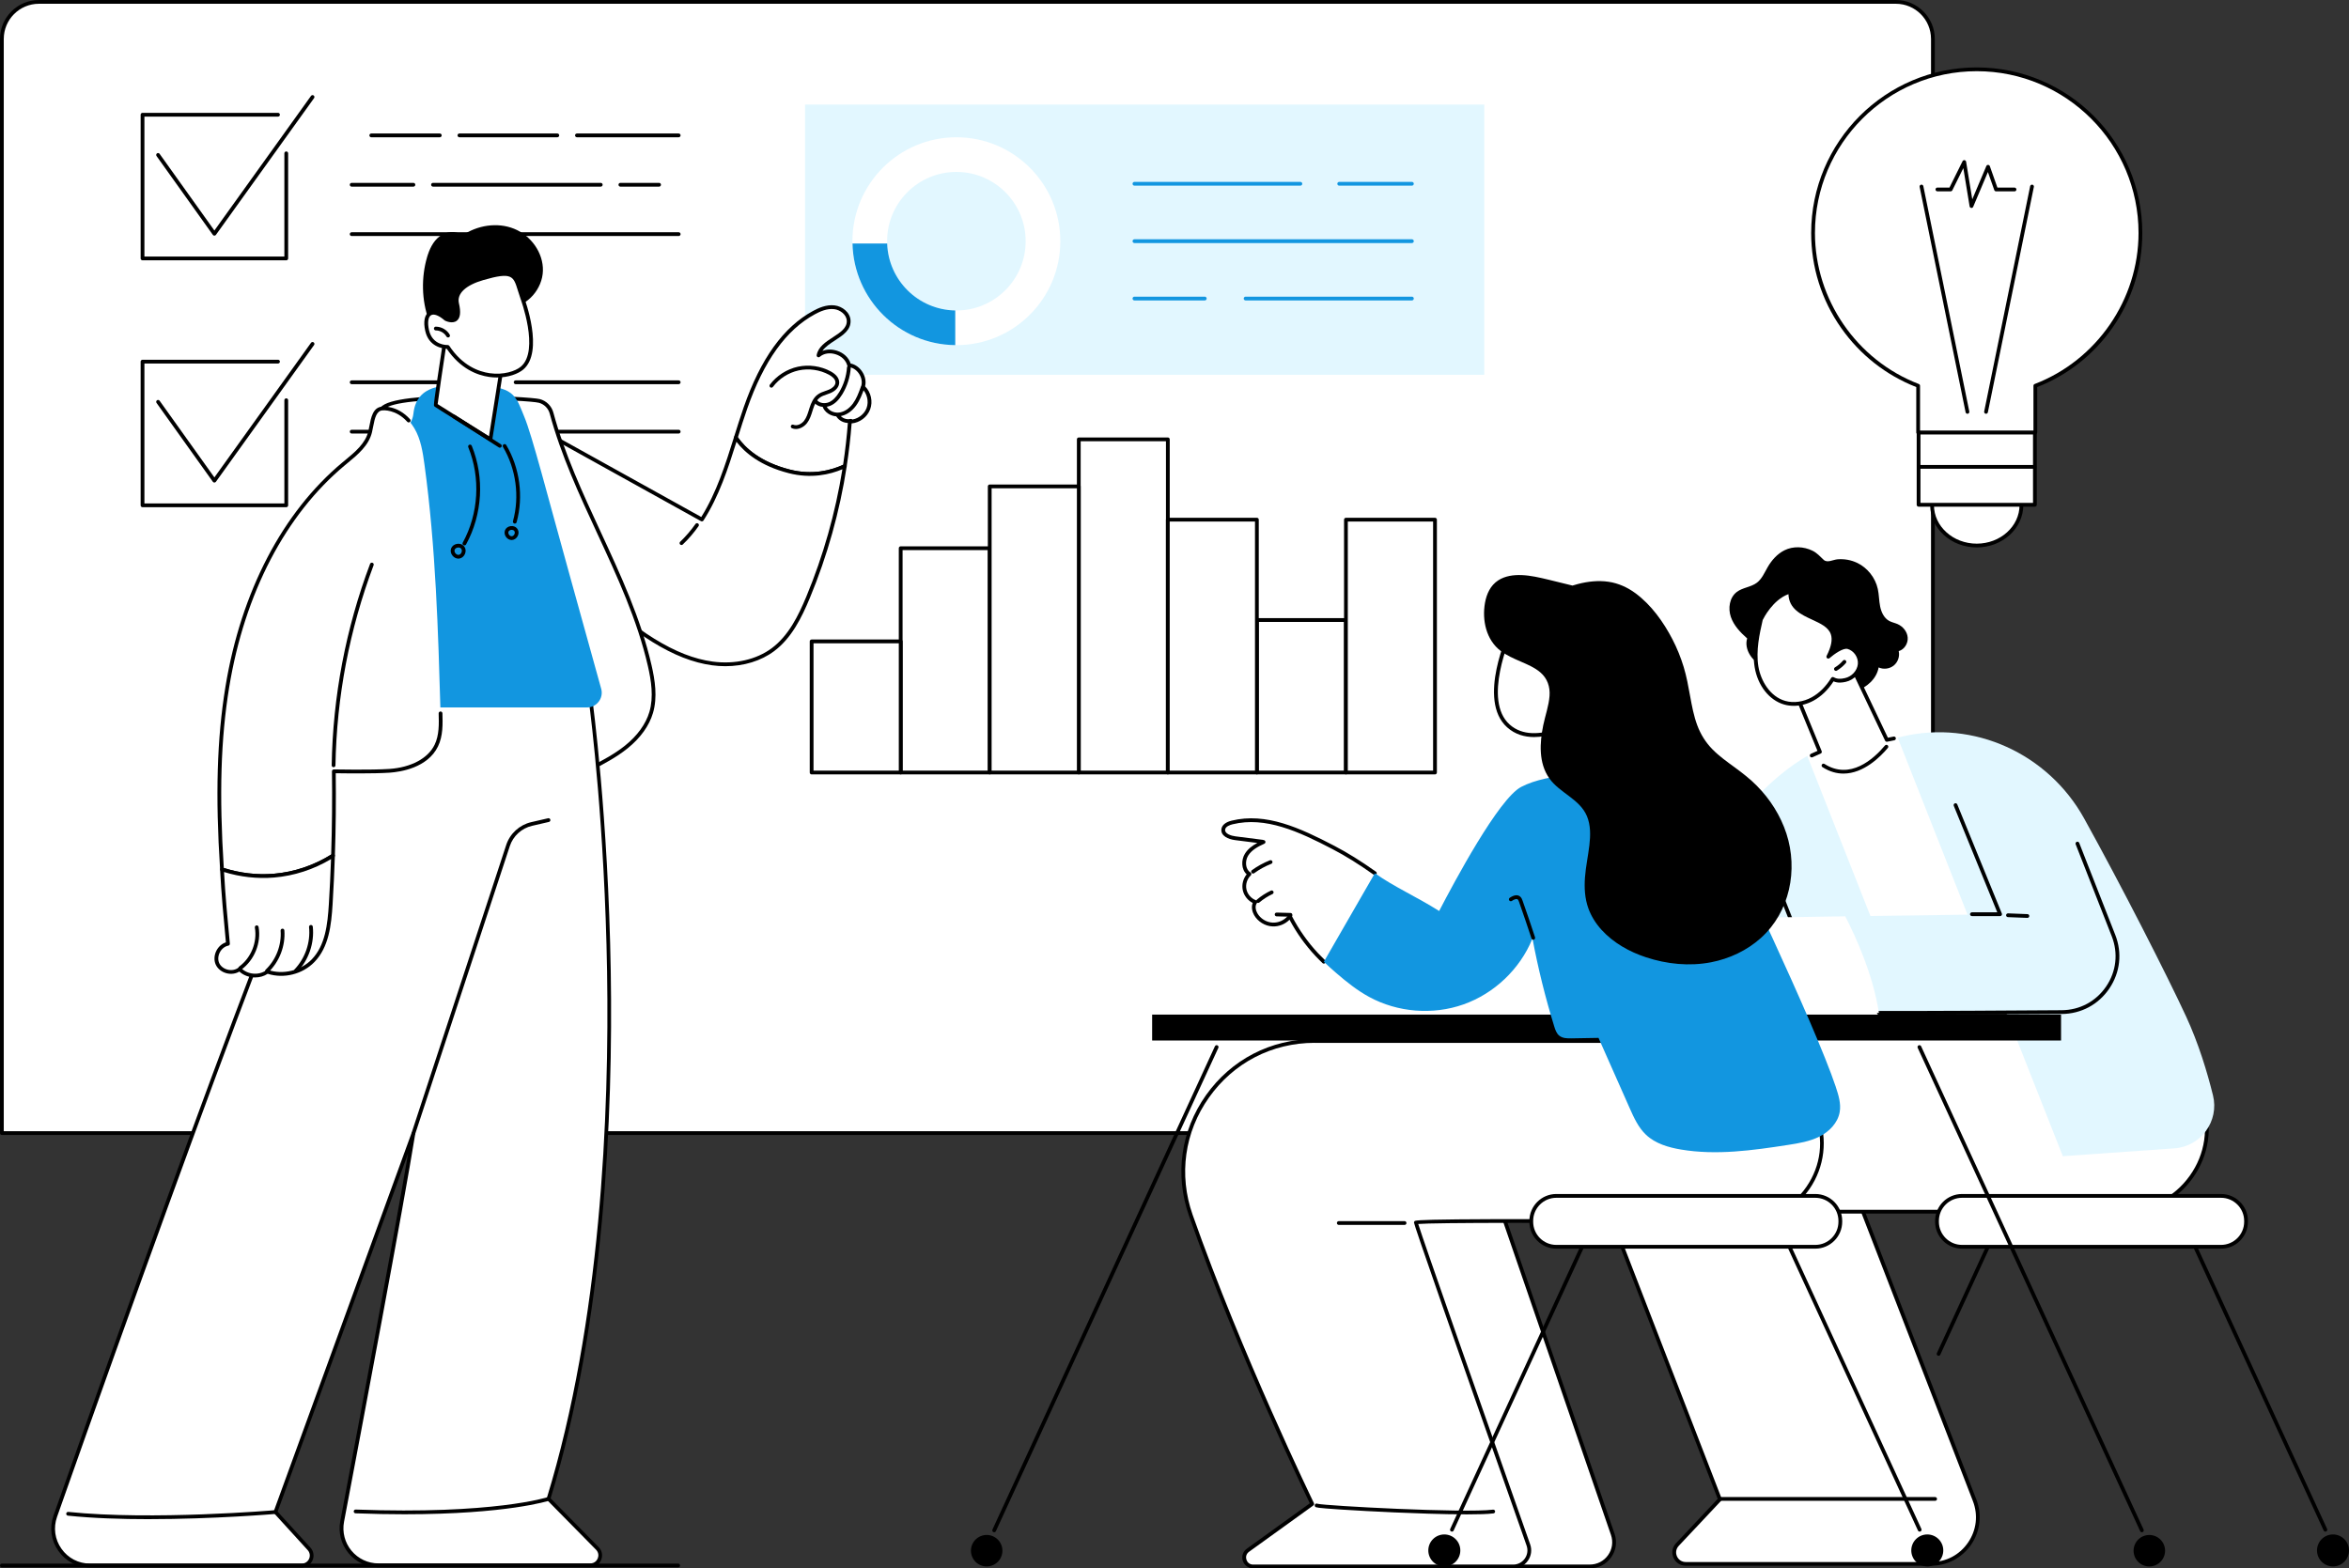 <?xml version="1.0" encoding="UTF-8"?>
<svg id="Capa_2" data-name="Capa 2" xmlns="http://www.w3.org/2000/svg" viewBox="0 0 1246 832">
  <rect x="0" y="0" width="1246" height="832" fill="#333333" stroke="none"/>
  <defs>
    <style>
      .cls-1 {
        fill: #1296e0;
      }

      .cls-1, .cls-2, .cls-3, .cls-4 {
        stroke-width: 0px;
      }

      .cls-2 {
        fill: #000;
      }

      .cls-3 {
        fill: #fff;
      }

      .cls-4 {
        fill: #e2f7ff;
      }
    </style>
  </defs>
  <g id="Background">
    <g id="Workshop">
      <g>
        <path class="cls-3" d="M824.41,601.11H1V20.66C1,9.8,9.8,1,20.66,1h984.97c10.86,0,19.66,8.8,19.66,19.66v559.99c0,11.3-9.16,20.46-20.46,20.46h-180.42Z"/>
        <path class="cls-2" d="M725.77,602.11H1c-.55,0-1-.45-1-1V20.66C0,9.27,9.27,0,20.66,0h984.97c11.39,0,20.66,9.27,20.66,20.66v474.62c0,.55-.45,1-1,1s-1-.45-1-1V20.66c0-10.29-8.37-18.66-18.66-18.66H20.66C10.37,2,2,10.37,2,20.66v579.45h723.77c.55,0,1,.45,1,1s-.45,1-1,1Z"/>
        <g>
          <g>
            <rect class="cls-3" x="477.76" y="290.83" width="47.24" height="119"/>
            <path class="cls-2" d="M525,410.83h-47.24c-.55,0-1-.45-1-1v-119c0-.55.45-1,1-1h47.24c.55,0,1,.45,1,1v119c0,.55-.45,1-1,1ZM478.76,408.83h45.24v-117h-45.24v117Z"/>
          </g>
          <g>
            <rect class="cls-3" x="430.52" y="340.26" width="47.24" height="69.57"/>
            <path class="cls-2" d="M477.76,410.83h-47.24c-.55,0-1-.45-1-1v-69.57c0-.55.45-1,1-1h47.24c.55,0,1,.45,1,1v69.57c0,.55-.45,1-1,1ZM431.52,408.83h45.24v-67.57h-45.24v67.57Z"/>
          </g>
          <g>
            <rect class="cls-3" x="572.23" y="233.08" width="47.24" height="176.75"/>
            <path class="cls-2" d="M619.47,410.83h-47.24c-.55,0-1-.45-1-1v-176.75c0-.55.45-1,1-1h47.24c.55,0,1,.45,1,1v176.75c0,.55-.45,1-1,1ZM573.23,408.83h45.24v-174.75h-45.24v174.75Z"/>
          </g>
          <g>
            <rect class="cls-3" x="524.99" y="258.03" width="47.24" height="151.8"/>
            <path class="cls-2" d="M572.23,410.83h-47.24c-.55,0-1-.45-1-1v-151.8c0-.55.45-1,1-1h47.24c.55,0,1,.45,1,1v151.8c0,.55-.45,1-1,1ZM525.99,408.83h45.24v-149.8h-45.24v149.8Z"/>
          </g>
          <g>
            <rect class="cls-3" x="666.7" y="328.93" width="47.24" height="80.9"/>
            <path class="cls-2" d="M713.94,410.83h-47.24c-.55,0-1-.45-1-1v-80.9c0-.55.45-1,1-1h47.24c.55,0,1,.45,1,1v80.9c0,.55-.45,1-1,1ZM667.7,408.83h45.24v-78.9h-45.24v78.9Z"/>
          </g>
          <g>
            <rect class="cls-3" x="619.46" y="275.68" width="47.24" height="134.15"/>
            <path class="cls-2" d="M666.7,410.83h-47.24c-.55,0-1-.45-1-1v-134.15c0-.55.45-1,1-1h47.24c.55,0,1,.45,1,1v134.15c0,.55-.45,1-1,1ZM620.46,408.83h45.24v-132.15h-45.24v132.15Z"/>
          </g>
          <g>
            <rect class="cls-3" x="713.93" y="275.68" width="47.24" height="134.15"/>
            <path class="cls-2" d="M761.18,410.83h-47.24c-.55,0-1-.45-1-1v-134.15c0-.55.45-1,1-1h47.24c.55,0,1,.45,1,1v134.15c0,.55-.45,1-1,1ZM714.93,408.83h45.24v-132.15h-45.24v132.15Z"/>
          </g>
        </g>
        <g>
          <rect class="cls-4" x="427.04" y="55.48" width="360.27" height="143.34"/>
          <g>
            <path class="cls-3" d="M507.3,72.82c-30.45,0-55.14,24.69-55.14,55.14s24.69,55.14,55.14,55.14,55.14-24.69,55.14-55.14-24.69-55.14-55.14-55.14ZM507.3,164.71c-20.3,0-36.75-16.45-36.75-36.75s16.45-36.75,36.75-36.75,36.75,16.45,36.75,36.75-16.45,36.75-36.75,36.75Z"/>
            <path class="cls-1" d="M470.59,129.19h-18.39c.65,29.68,24.74,53.58,54.5,53.9v-18.39c-19.6-.32-35.47-15.99-36.11-35.51Z"/>
          </g>
          <g>
            <path class="cls-1" d="M639.06,159.38h-37.31c-.55,0-1-.45-1-1s.45-1,1-1h37.31c.55,0,1,.45,1,1s-.45,1-1,1Z"/>
            <path class="cls-1" d="M748.93,159.38h-88.21c-.55,0-1-.45-1-1s.45-1,1-1h88.21c.55,0,1,.45,1,1s-.45,1-1,1Z"/>
            <path class="cls-1" d="M748.93,128.94h-147.18c-.55,0-1-.45-1-1s.45-1,1-1h147.18c.55,0,1,.45,1,1s-.45,1-1,1Z"/>
            <path class="cls-1" d="M689.77,98.49h-88.02c-.55,0-1-.45-1-1s.45-1,1-1h88.02c.55,0,1,.45,1,1s-.45,1-1,1Z"/>
            <path class="cls-1" d="M748.93,98.49h-38.56c-.55,0-1-.45-1-1s.45-1,1-1h38.56c.55,0,1,.45,1,1s-.45,1-1,1Z"/>
          </g>
        </g>
        <g>
          <g>
            <g>
              <path class="cls-2" d="M151.84,138.1h-76.24c-.55,0-1-.45-1-1V60.86c0-.55.45-1,1-1h71.87c.55,0,1,.45,1,1s-.45,1-1,1h-70.87v74.24h74.24v-54.76c0-.55.45-1,1-1s1,.45,1,1v55.76c0,.55-.45,1-1,1Z"/>
              <path class="cls-2" d="M113.72,125.02c-.32,0-.63-.16-.81-.42l-29.87-41.82c-.32-.45-.22-1.07.23-1.4.45-.32,1.07-.22,1.39.23l29.06,40.68,51.25-71.41c.32-.45.95-.55,1.4-.23.45.32.55.95.23,1.4l-52.06,72.54c-.19.26-.49.42-.81.42Z"/>
            </g>
            <g>
              <path class="cls-2" d="M360,72.82h-53.97c-.55,0-1-.45-1-1s.45-1,1-1h53.97c.55,0,1,.45,1,1s-.45,1-1,1Z"/>
              <path class="cls-2" d="M295.63,72.82h-51.94c-.55,0-1-.45-1-1s.45-1,1-1h51.94c.55,0,1,.45,1,1s-.45,1-1,1Z"/>
              <path class="cls-2" d="M233.29,72.82h-36.35c-.55,0-1-.45-1-1s.45-1,1-1h36.35c.55,0,1,.45,1,1s-.45,1-1,1Z"/>
              <path class="cls-2" d="M349.6,99.01h-20.53c-.55,0-1-.45-1-1s.45-1,1-1h20.53c.55,0,1,.45,1,1s-.45,1-1,1Z"/>
              <path class="cls-2" d="M318.66,99.01h-88.98c-.55,0-1-.45-1-1s.45-1,1-1h88.98c.55,0,1,.45,1,1s-.45,1-1,1Z"/>
              <path class="cls-2" d="M219.29,99.01h-32.75c-.55,0-1-.45-1-1s.45-1,1-1h32.75c.55,0,1,.45,1,1s-.45,1-1,1Z"/>
              <path class="cls-2" d="M360,125.21h-86.49c-.55,0-1-.45-1-1s.45-1,1-1h86.49c.55,0,1,.45,1,1s-.45,1-1,1Z"/>
              <path class="cls-2" d="M263.1,125.21h-76.56c-.55,0-1-.45-1-1s.45-1,1-1h76.56c.55,0,1,.45,1,1s-.45,1-1,1Z"/>
            </g>
          </g>
          <g>
            <g>
              <path class="cls-2" d="M151.84,269.08h-76.24c-.55,0-1-.45-1-1v-76.24c0-.55.45-1,1-1h71.87c.55,0,1,.45,1,1s-.45,1-1,1h-70.87v74.24h74.24v-54.76c0-.55.45-1,1-1s1,.45,1,1v55.76c0,.55-.45,1-1,1Z"/>
              <path class="cls-2" d="M113.72,256c-.32,0-.63-.16-.81-.42l-29.87-41.82c-.32-.45-.22-1.07.23-1.4.45-.32,1.07-.22,1.39.23l29.06,40.68,51.25-71.41c.32-.45.95-.55,1.4-.23.45.32.55.95.23,1.4l-52.06,72.54c-.19.26-.49.42-.81.42Z"/>
            </g>
            <g>
              <path class="cls-2" d="M360,203.8h-86.49c-.55,0-1-.45-1-1s.45-1,1-1h86.49c.55,0,1,.45,1,1s-.45,1-1,1Z"/>
              <path class="cls-2" d="M263.1,203.8h-76.56c-.55,0-1-.45-1-1s.45-1,1-1h76.56c.55,0,1,.45,1,1s-.45,1-1,1Z"/>
              <path class="cls-2" d="M360,229.99h-69.33c-.55,0-1-.45-1-1s.45-1,1-1h69.33c.55,0,1,.45,1,1s-.45,1-1,1Z"/>
              <path class="cls-2" d="M280.27,229.99h-46.52c-.55,0-1-.45-1-1s.45-1,1-1h46.52c.55,0,1,.45,1,1s-.45,1-1,1Z"/>
              <path class="cls-2" d="M223.36,229.99h-36.81c-.55,0-1-.45-1-1s.45-1,1-1h36.81c.55,0,1,.45,1,1s-.45,1-1,1Z"/>
              <path class="cls-2" d="M297.6,256.19h-40.36c-.55,0-1-.45-1-1s.45-1,1-1h40.36c.55,0,1,.45,1,1s-.45,1-1,1Z"/>
              <path class="cls-2" d="M246.84,256.19h-60.3c-.55,0-1-.45-1-1s.45-1,1-1h60.3c.55,0,1,.45,1,1s-.45,1-1,1Z"/>
            </g>
          </g>
        </g>
      </g>
      <g>
        <g>
          <g>
            <g>
              <g>
                <g>
                  <path class="cls-3" d="M894.17,829.64h130.13c17.42,0,29.4-17.49,23.12-33.73l-73.14-189.04h-134.91l72.93,188.52-22.57,24.01c-3.65,3.88-.9,10.25,4.43,10.25Z"/>
                  <path class="cls-2" d="M1024.3,830.64h-130.13c-2.87,0-5.36-1.64-6.5-4.27-1.14-2.64-.63-5.57,1.34-7.66l22.14-23.55-72.71-187.94c-.12-.31-.08-.65.11-.93.19-.27.5-.43.83-.43h134.91c.41,0,.78.25.93.64l73.14,189.04c3.07,7.94,2.03,16.87-2.78,23.88-4.81,7.02-12.76,11.21-21.27,11.21ZM840.83,607.87l72.41,187.16c.14.36.06.77-.2,1.05l-22.57,24.01c-1.41,1.5-1.78,3.61-.96,5.5.82,1.89,2.6,3.07,4.67,3.07h130.13c7.97,0,15.12-3.77,19.62-10.34,4.5-6.57,5.44-14.6,2.56-22.03l-72.89-188.4h-132.77Z"/>
                </g>
                <path class="cls-2" d="M1026.47,796.19h-113.91c-.55,0-1-.45-1-1s.45-1,1-1h113.91c.55,0,1,.45,1,1s-.45,1-1,1Z"/>
              </g>
              <path class="cls-3" d="M937.85,621.67c-8.83-11.28-18.02-22.27-27.33-33.16-9.34-10.92-18.81-21.74-28.18-32.64-1.94-2.26-3.87-4.52-5.8-6.79,8.15-2.02,16.61-3.09,25.25-3.09h253.15l13.2,38.31c9.87,28.65-11.41,58.49-41.72,58.49h-172.81c-5.08-7.17-10.36-14.21-15.78-21.13Z"/>
              <path class="cls-2" d="M1126.44,643.8h-172.81c-.55,0-1-.45-1-1s.45-1,1-1h172.81c14.12,0,26.91-6.59,35.11-18.08,8.2-11.49,10.26-25.74,5.66-39.08l-12.97-37.64h-252.44c-8.39,0-16.8,1.03-25.01,3.06-.54.13-1.08-.19-1.21-.73-.13-.54.19-1.08.73-1.21,8.37-2.07,16.94-3.12,25.49-3.12h253.15c.43,0,.81.27.95.67l13.2,38.31c4.81,13.97,2.65,28.87-5.92,40.9-8.58,12.02-21.97,18.92-36.74,18.92Z"/>
            </g>
            <g>
              <polygon class="cls-3" points="957.29 421.79 958.88 401.6 1006.61 391.34 1075.41 529.86 991.3 527.02 957.29 421.79"/>
              <g>
                <path class="cls-4" d="M1012.13,536.59l-53.48-135.55s-78.91,42.38-50.69,135.55h104.18Z"/>
                <path class="cls-2" d="M961.29,517.6c-.4,0-.78-.24-.93-.63l-24.48-62.06c-.2-.51.05-1.09.56-1.3.52-.2,1.09.05,1.3.56l24.48,62.06c.2.51-.05,1.09-.56,1.3-.12.05-.25.07-.37.07Z"/>
              </g>
              <path class="cls-4" d="M1006.61,391.34l87.59,222.02,59.17-4.15c14.08-.99,23.87-14.43,20.48-28.13-3.06-12.37-7.64-27.5-14.22-41.75-9.81-21.27-34.32-69.43-54.15-105.19-19.01-34.28-58.41-52.4-96.56-43.38-.77.18-1.55.38-2.32.58Z"/>
              <g>
                <path class="cls-4" d="M1060.93,484.99l-23.64-57.88,64.66,20.42,19.14,48.82c7.61,19.42-6.61,40.43-27.47,40.58-30.42.21-68.24.44-96.98.41-3.05-20.3-12.38-40.62-17.85-51.23,41.94-.61,82.14-1.12,82.14-1.12Z"/>
                <path class="cls-2" d="M1060.93,485.99h-14.94c-.55,0-1-.45-1-1s.45-1,1-1h13.45l-23.08-56.5c-.21-.51.04-1.09.55-1.3.51-.21,1.09.04,1.3.55l23.64,57.88c.13.31.09.66-.1.94-.19.28-.5.44-.83.44Z"/>
                <path class="cls-2" d="M1002,538.33c-1.82,0-3.61,0-5.36,0-.55,0-1-.45-1-1,0-.55.45-1,1-1,29.85.03,69.64-.22,96.97-.41,9.6-.07,18.2-4.67,23.59-12.62,5.39-7.95,6.46-17.65,2.96-26.59l-19.14-48.82c-.2-.51.05-1.09.57-1.3.51-.2,1.09.05,1.3.57l19.14,48.82c3.75,9.57,2.6,19.93-3.16,28.44-5.76,8.51-14.96,13.43-25.23,13.5-25.73.18-62.51.41-91.63.41Z"/>
                <path class="cls-3" d="M916.93,487.22c12.4-.34,36.56-.74,61.86-1.11,5.46,10.6,14.79,30.93,17.85,51.23-23.59-.02-41.05-.22-43.25-.74-7.1-1.68-6.96-9.68-6.96-9.68-10.39-1.99-4.62-10.31-4.62-10.31-15.81-8.62-1.85-14.53-1.85-14.53l-23.63-3.12c-2.63-.35-4.7-2.4-5.07-5.03-.49-3.48,2.15-6.61,5.66-6.71Z"/>
                <path class="cls-2" d="M1075.41,486.94s-.03,0-.04,0l-10.3-.4c-.55-.02-.98-.49-.96-1.04.02-.55.51-.98,1.04-.96l10.3.4c.55.02.98.49.96,1.04-.02.54-.46.96-1,.96Z"/>
              </g>
            </g>
            <g>
              <path class="cls-2" d="M985.11,298.59c5.48,2.64,9.63,7.88,10.94,13.82.67,3.05.63,6.22,1.24,9.28.61,3.06,2.06,6.19,4.8,7.7,1.37.75,2.95,1.04,4.38,1.65,2.89,1.23,5.17,3.99,5.44,7.12.27,3.13-1.74,6.42-4.76,7.25.64,2.77-.42,5.86-2.63,7.65-2.2,1.79-5.44,2.2-8.02,1.01-1.05,6.02-6.3,10.68-12.13,12.54-5.82,1.86-12.14,1.35-18.15.25-11.39-2.09-22.51-6.3-31.8-13.22-2.4-1.79-4.71-3.8-6.27-6.35-1.56-2.56-2.29-5.75-1.38-8.6-3.62-3.2-7.11-6.85-8.67-11.43s-.7-10.29,3.15-13.22c3.11-2.37,7.48-2.53,10.61-4.87,2.72-2.03,4.07-5.36,5.77-8.29,2.13-3.68,5.06-7.01,8.85-8.92,4.63-2.34,10.3-2.07,14.9.18,2.5,1.22,4,3.02,5.98,4.86,1.92,1.78,4.99-.1,7.36-.29,3.55-.28,7.17.35,10.38,1.89Z"/>
              <g>
                <path class="cls-3" d="M961,400.81l4.36-1.95-10.49-25.51s-3.96-33.95,28.28-18.08l17.7,37.24,2.98-.6s-20.92,32.53-42.82,8.91Z"/>
                <path class="cls-2" d="M977.84,410.39c-3.55,0-7.3-.98-11.13-3.42-.47-.3-.6-.91-.31-1.38.3-.47.91-.6,1.38-.31,13.53,8.6,25.91-2.44,32.08-9.79.36-.42.99-.48,1.41-.12.42.36.48.99.12,1.41-3.98,4.74-12.87,13.61-23.55,13.61Z"/>
                <path class="cls-2" d="M961,401.81c-.38,0-.75-.22-.91-.59-.23-.5,0-1.1.5-1.32l3.47-1.56-10.12-24.62c-.04-.08-.06-.17-.07-.26-.07-.62-1.67-15.24,6.62-21.1,5.18-3.66,12.95-2.98,23.09,2.01.2.1.37.26.46.47l17.37,36.53,3.03-.61c.55-.11,1.07.24,1.18.78.11.54-.24,1.07-.78,1.18l-3.8.77c-.45.09-.91-.14-1.1-.55l-17.55-36.92c-9.28-4.51-16.25-5.19-20.74-2.02-6.95,4.91-5.94,17.67-5.8,19.1l10.44,25.38c.21.5-.02,1.07-.52,1.29l-4.36,1.95c-.13.06-.27.09-.41.09Z"/>
                <g>
                  <path class="cls-3" d="M972.18,360.17c-2.65,4.34-6.24,8.19-10.7,10.63-4.46,2.44-9.85,3.37-14.75,2-8.2-2.29-13.59-10.59-14.99-18.98-1.4-8.4.43-16.96,2.32-25.26,0,0,5.58-12.04,15.6-14.71-1.12,18.62,32.55,10.09,20.13,34.56,0,0,6.87-6.08,10.46-5.1,3.88,1.05,6.62,5.14,6.21,9.13-.41,3.99-3.72,7.44-7.64,8.29-2.22.48-4.32.7-6.64-.56Z"/>
                  <path class="cls-2" d="M951.46,374.44c-1.71,0-3.39-.22-5-.67-7.9-2.21-14.07-9.98-15.71-19.78-1.49-8.9.63-18.19,2.33-25.65.02-.07.04-.14.07-.2.24-.51,5.9-12.49,16.25-15.25.31-.08.64-.01.89.19.25.2.38.51.37.83-.46,7.57,5.3,10.22,11.39,13.03,4.61,2.12,9.38,4.32,10.96,8.86.9,2.58.67,5.68-.7,9.4,2.46-1.69,5.81-3.5,8.21-2.85,4.36,1.18,7.41,5.67,6.95,10.2-.45,4.35-3.99,8.2-8.42,9.17-1.89.41-4.08.75-6.48-.25-2.89,4.48-6.54,8.01-10.6,10.22-3.33,1.82-6.97,2.76-10.5,2.76ZM935.01,328.89c-1.66,7.27-3.69,16.3-2.28,24.77,1.24,7.41,6.13,15.91,14.27,18.18,4.41,1.24,9.51.54,14-1.92,3.97-2.17,7.55-5.73,10.33-10.28.28-.45.86-.61,1.33-.36,1.92,1.05,3.64.97,5.95.46,3.61-.79,6.5-3.91,6.86-7.42.36-3.53-2.09-7.15-5.48-8.07-2.25-.61-7.03,2.68-9.53,4.89-.36.32-.9.34-1.27.04-.38-.29-.5-.82-.28-1.24,2.48-4.89,3.21-8.66,2.22-11.51-1.3-3.73-5.48-5.66-9.9-7.7-5.8-2.67-12.32-5.68-12.57-13.53-8.23,2.99-13.13,12.63-13.63,13.67Z"/>
                </g>
                <path class="cls-2" d="M973.85,355.91c-.34,0-.67-.17-.86-.49-.28-.47-.13-1.09.34-1.37,1.61-.96,3.05-2.17,4.27-3.6.36-.42.99-.46,1.41-.1.42.36.46.99.1,1.41-1.37,1.58-2.97,2.93-4.76,4-.16.1-.34.14-.51.14Z"/>
              </g>
            </g>
          </g>
          <g>
            <g>
              <path class="cls-2" d="M1028.3,719.26c-.14,0-.28-.03-.42-.09-.5-.23-.72-.82-.49-1.33l28.99-62.98c.23-.5.82-.72,1.33-.49.5.23.72.82.49,1.33l-28.99,62.98c-.17.37-.53.58-.91.58Z"/>
              <g>
                <path class="cls-2" d="M1233.48,812.53c-.38,0-.74-.22-.91-.58l-71.91-156.25c-.23-.5-.01-1.1.49-1.33.5-.23,1.1-.01,1.33.49l71.91,156.25c.23.5.01,1.1-.49,1.33-.14.06-.28.09-.42.09Z"/>
                <path class="cls-2" d="M1229.03,822.51c0,4.69,3.8,8.49,8.48,8.49s8.49-3.8,8.49-8.49-3.8-8.48-8.49-8.48-8.48,3.8-8.48,8.48Z"/>
              </g>
            </g>
            <g>
              <rect class="cls-3" x="1027.46" y="634.43" width="163.92" height="26.98" rx="13.27" ry="13.27"/>
              <path class="cls-2" d="M1178.12,662.41h-137.39c-7.87,0-14.27-6.4-14.27-14.27v-.45c0-7.87,6.4-14.27,14.27-14.27h137.39c7.87,0,14.27,6.4,14.27,14.27v.45c0,7.87-6.4,14.27-14.27,14.27ZM1040.73,635.43c-6.76,0-12.27,5.5-12.27,12.27v.45c0,6.76,5.5,12.27,12.27,12.27h137.39c6.76,0,12.27-5.5,12.27-12.27v-.45c0-6.76-5.5-12.27-12.27-12.27h-137.39Z"/>
            </g>
          </g>
        </g>
        <g>
          <rect class="cls-2" x="611.14" y="538.25" width="482.12" height="13.74" transform="translate(1704.4 1090.24) rotate(180)"/>
          <g>
            <path class="cls-2" d="M527.35,812.85c-.14,0-.28-.03-.42-.09-.5-.23-.72-.82-.49-1.33l118-256.38c.23-.5.82-.72,1.33-.49.5.23.72.82.49,1.33l-118,256.38c-.17.37-.53.58-.91.58Z"/>
            <circle class="cls-2" cx="523.38" cy="822.65" r="8.35" transform="translate(-274.98 262.91) rotate(-22.5)"/>
          </g>
          <g>
            <path class="cls-2" d="M1136.13,812.85c-.38,0-.74-.22-.91-.58l-118-256.38c-.23-.5-.01-1.1.49-1.33.5-.23,1.1-.01,1.33.49l118,256.38c.23.5.01,1.1-.49,1.33-.14.06-.28.09-.42.09Z"/>
            <circle class="cls-2" cx="1140.09" cy="822.65" r="8.35" transform="translate(-160.64 289.12) rotate(-13.51)"/>
          </g>
        </g>
        <g>
          <g>
            <path class="cls-3" d="M789.24,621.59l66.22,192.38c2.87,8.35-3.33,17.04-12.15,17.04h-83.11l-64.15-197.32,93.2-12.09Z"/>
            <path class="cls-2" d="M843.31,832h-83.11c-.43,0-.82-.28-.95-.69l-64.15-197.32c-.09-.28-.05-.59.11-.84.16-.25.42-.42.72-.46l93.2-12.09c.47-.06.92.22,1.07.67l66.22,192.38c1.48,4.29.81,8.86-1.82,12.55-2.63,3.69-6.74,5.81-11.28,5.81ZM760.92,830h82.39c3.88,0,7.4-1.81,9.65-4.97,2.25-3.16,2.82-7.07,1.56-10.74l-65.96-191.6-91.19,11.83,63.55,195.49Z"/>
          </g>
          <g>
            <g>
              <path class="cls-3" d="M948.43,552.23l15.17,39.3c10.56,27.37-9.74,56.79-39.08,56.61-69.5-.42-173.49-.84-173.49.42,0,1.6,45.7,131.38,59.69,171.05,1.96,5.56-2.17,11.39-8.07,11.39h-137.93c-4.61,0-6.51-5.9-2.77-8.6l34.11-24.58s-37.82-77.67-64.38-153.05c-15.93-45.2,17.71-92.55,65.63-92.55h251.13Z"/>
              <path class="cls-2" d="M802.64,832h-137.93c-2.54,0-4.69-1.56-5.47-3.98-.78-2.42.05-4.94,2.11-6.43l33.43-24.09c-3.98-8.24-39.17-81.78-64.05-152.39-7.69-21.82-4.43-45.17,8.95-64.08,13.41-18.94,34.41-29.81,57.62-29.81h251.13c.41,0,.78.25.93.64l15.17,39.3c5.08,13.16,3.33,27.96-4.69,39.57-7.97,11.54-21.06,18.41-35.07,18.41-.09,0-.17,0-.26,0-101.85-.62-163.91-.54-172.23.19,3.08,9.85,32.21,92.87,59.38,169.95,1.04,2.96.6,6.13-1.21,8.69-1.81,2.56-4.66,4.03-7.8,4.03ZM697.3,553.23c-22.55,0-42.95,10.56-55.98,28.97-13,18.36-16.17,41.06-8.7,62.26,26.24,74.45,63.96,152.16,64.33,152.94.21.44.08.96-.31,1.25l-34.11,24.58c-1.63,1.18-1.78,2.93-1.38,4.19.41,1.25,1.55,2.6,3.56,2.6h137.93c2.48,0,4.73-1.16,6.17-3.19,1.43-2.02,1.78-4.53.96-6.87-39.64-112.46-59.74-170.13-59.74-171.38,0-.27.12-.54.31-.73.61-.61,1.74-1.73,174.18-.69,13.61.07,25.92-6.31,33.67-17.54,7.75-11.23,9.38-24.98,4.47-37.71l-14.92-38.66h-250.44Z"/>
            </g>
            <path class="cls-2" d="M778.07,803.38c-12.84,0-29.73-.66-38.35-1.04-10.07-.44-20.49-1-28.58-1.53-12.91-.85-13.14-1.1-13.5-1.49-.37-.41-.35-1.04.06-1.41.32-.29.77-.34,1.13-.16,4.17,1.1,78.21,5.05,93.11,3.12.55-.07,1.05.32,1.12.86.07.55-.31,1.05-.86,1.12-2.98.39-8.11.53-14.13.53ZM699.11,797.96s0,0,0,0c0,0,0,0,0,0ZM699.1,797.96s0,0,0,0c0,0,0,0,0,0Z"/>
            <path class="cls-2" d="M745.04,649.82h-34.9c-.55,0-1-.45-1-1s.45-1,1-1h34.9c.55,0,1,.45,1,1s-.45,1-1,1Z"/>
          </g>
          <g>
            <g>
              <g>
                <path class="cls-2" d="M770.16,812.53c-.14,0-.28-.03-.42-.09-.5-.23-.72-.82-.49-1.33l71.91-156.25c.23-.5.82-.72,1.33-.49.5.23.72.82.49,1.33l-71.91,156.25c-.17.37-.53.58-.91.58Z"/>
                <path class="cls-2" d="M774.61,822.51c0,4.69-3.8,8.49-8.49,8.49s-8.49-3.8-8.49-8.49,3.8-8.48,8.49-8.48,8.49,3.8,8.49,8.48Z"/>
              </g>
              <g>
                <path class="cls-2" d="M1018.27,812.53c-.38,0-.74-.22-.91-.58l-71.91-156.25c-.23-.5-.01-1.1.49-1.33.5-.23,1.1-.01,1.33.49l71.91,156.25c.23.5.01,1.1-.49,1.33-.14.06-.28.09-.42.09Z"/>
                <path class="cls-2" d="M1013.82,822.51c0,4.69,3.8,8.49,8.48,8.49s8.49-3.8,8.49-8.49-3.8-8.48-8.49-8.48-8.48,3.8-8.48,8.48Z"/>
              </g>
            </g>
            <g>
              <rect class="cls-3" x="812.26" y="634.43" width="163.92" height="26.98" rx="13.27" ry="13.27"/>
              <path class="cls-2" d="M962.91,662.41h-137.39c-7.87,0-14.27-6.4-14.27-14.27v-.45c0-7.87,6.4-14.27,14.27-14.27h137.39c7.87,0,14.27,6.4,14.27,14.27v.45c0,7.87-6.4,14.27-14.27,14.27ZM825.52,635.43c-6.76,0-12.27,5.5-12.27,12.27v.45c0,6.76,5.5,12.27,12.27,12.27h137.39c6.76,0,12.27-5.5,12.27-12.27v-.45c0-6.76-5.5-12.27-12.27-12.27h-137.39Z"/>
            </g>
          </g>
          <g>
            <g>
              <path class="cls-3" d="M707.32,449.6c-16.75-8.75-35.41-17.76-53.76-13.27-2.06.5-4.44,1.58-4.69,3.69-.34,2.91,3.42,4.3,6.33,4.67,4.77.61,9.53,1.21,14.3,1.82l.75.19c-3.5,1.57-7.08,3.5-9.07,6.78-1.99,3.28-1.68,8.24,1.6,10.23-2.2,2.08-3.22,5.34-2.59,8.3.63,2.96,2.87,5.53,5.72,6.54-1.35,1.81-.94,4.43.17,6.4,1.8,3.19,5.3,5.35,8.96,5.52,3.52.16,7.06-1.52,9.18-4.33-.05-.09-.1-.18-.15-.27l.4-.07c-.08.12-.17.23-.26.35,3.78,7.39,8.58,14.24,14.25,20.3,1.21,1.3,2.48,2.55,3.76,3.78l27.06-46.97c-7.12-5.04-14.34-9.67-21.96-13.65Z"/>
              <path class="cls-2" d="M702.22,511.22c-.25,0-.5-.09-.69-.28-1.51-1.46-2.72-2.67-3.79-3.82-5.4-5.77-10.01-12.23-13.73-19.22-2.35,2.38-5.68,3.72-9.01,3.56-3.99-.18-7.83-2.55-9.79-6.03-.96-1.71-1.61-4.26-.71-6.41-2.65-1.34-4.67-3.91-5.29-6.82-.61-2.91.2-6.08,2.08-8.37-2.92-2.64-2.96-7.61-.97-10.88,1.57-2.58,3.98-4.36,6.62-5.77l-11.87-1.51c-3.58-.46-7.61-2.24-7.19-5.78.25-2.13,2.19-3.75,5.44-4.54,18.18-4.44,36.13,3.79,54.46,13.36,6.97,3.64,13.99,8,22.07,13.72.45.32.56.94.24,1.39-.32.45-.94.56-1.39.24-8.01-5.67-14.96-9.99-21.85-13.58-17.98-9.39-35.57-17.46-53.06-13.19-1.38.34-3.73,1.16-3.93,2.83-.26,2.23,3.31,3.29,5.46,3.56l14.3,1.82s.08.01.12.02l.75.19c.41.1.72.46.75.88.04.42-.2.83-.59,1-3.38,1.52-6.77,3.34-8.62,6.39-1.69,2.79-1.51,7.17,1.27,8.85.27.16.44.44.47.75.03.31-.08.62-.31.83-1.95,1.85-2.85,4.74-2.3,7.37.56,2.63,2.55,4.91,5.08,5.81.3.11.53.35.62.65s.03.63-.16.89c-1.16,1.55-.6,3.83.24,5.31,1.63,2.89,4.82,4.86,8.14,5.01,3.04.14,6.03-1.19,7.99-3.51-.02-.19.01-.37.1-.55.14-.28.41-.48.72-.54l.4-.07c.4-.07.8.1,1.02.44.19.29.21.66.07.96,3.7,7.12,8.35,13.69,13.82,19.54,1.05,1.12,2.23,2.31,3.72,3.75.4.38.41,1.02.03,1.41-.2.2-.46.31-.72.31Z"/>
              <path class="cls-2" d="M664.66,463.43c-.31,0-.62-.14-.81-.41-.32-.45-.22-1.07.22-1.4,2.95-2.13,6.16-3.89,9.54-5.23.51-.2,1.09.05,1.3.56.2.51-.05,1.09-.56,1.3-3.23,1.27-6.29,2.95-9.1,4.99-.18.13-.38.19-.59.19Z"/>
              <path class="cls-2" d="M667.35,479.01c-.28,0-.57-.12-.76-.35-.36-.42-.31-1.05.12-1.41,2.25-1.91,4.76-3.52,7.43-4.77.5-.23,1.09-.02,1.33.48.23.5.02,1.1-.48,1.33-2.52,1.18-4.87,2.69-6.99,4.48-.19.16-.42.24-.65.24Z"/>
              <path class="cls-2" d="M684.5,486.32s-.02,0-.03,0l-7.33-.19c-.55-.01-.99-.47-.97-1.03.02-.55.45-.99,1.03-.97l7.33.19c.55.01.99.47.97,1.03-.01.54-.46.97-1,.97Z"/>
            </g>
            <g>
              <path class="cls-1" d="M973.81,576.69c-11.52-34.34-56.93-128.92-63.93-143.51-2.46-5.13-5-10.37-9.03-14.4-9.27-9.26-23.89-9.93-36.98-9.44-16.46.61-42.35.49-56.95,8.1-12,6.26-35.61,50.6-43.54,65.85-11.91-7.56-23.58-12.6-34.1-20.04l-27.06,46.97c2.17,2.09,4.4,4.1,6.68,6.06,5.41,4.67,11.04,9.15,17.31,12.57,15.15,8.25,33.82,9.74,50.08,3.99,16.26-5.75,29.85-18.64,36.44-34.58l.16-.33c2.96,15.72,6.81,31.28,11.53,46.57.56,1.81,1.2,3.73,2.68,4.93,1.77,1.43,4.24,1.46,6.51,1.42,4.77-.08,9.54-.17,14.31-.25,5.49,12.38,10.98,24.75,16.46,37.13,2.28,5.13,4.65,10.41,8.73,14.27,4.96,4.69,11.85,6.71,18.58,7.84,18.75,3.14,37.93.46,56.71-2.45,5.74-.89,11.57-1.83,16.75-4.46,5.18-2.62,9.68-7.23,10.69-12.95.78-4.46-.61-8.99-2.05-13.29Z"/>
              <path class="cls-2" d="M813.31,498.54c-.42,0-.81-.27-.95-.69-2.11-6.44-4.33-12.95-6.58-19.33-.21-.61-.42-1.13-.75-1.38-.72-.55-2.08.13-3.09.8-.46.3-1.08.18-1.39-.28-.3-.46-.18-1.08.28-1.39,2.26-1.49,4.08-1.73,5.4-.72.83.63,1.18,1.6,1.42,2.31,2.26,6.4,4.48,12.91,6.59,19.37.17.52-.11,1.09-.64,1.26-.1.03-.21.05-.31.05Z"/>
            </g>
          </g>
          <g>
            <g>
              <path class="cls-3" d="M801.76,334.06s-17.43,36.91-1.65,51.05c15.78,14.13,44.36-7.02,44.36-7.02,0,0-24.46-54.65-42.71-44.02Z"/>
              <path class="cls-2" d="M813.78,391.01c-5.13,0-10.14-1.4-14.33-5.16-16.15-14.46.69-50.68,1.41-52.22.09-.18.23-.34.4-.44,2.84-1.66,5.99-1.95,9.34-.87,16.75,5.39,34.06,43.72,34.79,45.35.19.43.06.93-.32,1.21-.88.65-16.61,12.12-31.29,12.12ZM802.53,334.77c-1.56,3.44-16.08,36.76-1.76,49.59,13.69,12.26,38.12-3.63,42.44-6.61-2.53-5.44-18.56-38.79-33.24-43.52-2.72-.88-5.16-.7-7.45.54Z"/>
            </g>
            <path class="cls-2" d="M947.58,442.21c-3.1-9.51-8.62-18.2-15.63-25.3-3.55-3.6-7.51-6.69-11.59-9.68-4.13-3.02-8.35-6-11.96-9.66-3.63-3.68-6.31-7.97-8.11-12.81-1.86-5-2.84-10.27-3.79-15.5-.94-5.18-1.87-10.35-3.4-15.4-1.54-5.07-3.53-10-5.97-14.7-4.75-9.17-11.2-18.21-19.57-24.41-4.25-3.15-9.14-5.37-14.4-6.13-5.4-.78-10.87-.16-16.13,1.19-.98.25-1.96.54-2.92.84-4.27-1.07-8.55-2.13-12.83-3.15-4.67-1.11-9.35-2.23-14.18-2.41-4.28-.16-8.77.43-12.42,2.82-4.1,2.68-6.14,7.17-6.98,11.86-1.64,9.2.59,19.73,8.36,25.58,3.22,2.42,6.95,4.03,10.63,5.63,3.61,1.58,7.37,3.15,10.39,5.75,3.71,3.18,5.22,7.65,4.85,12.49-.4,5.29-2.28,10.37-3.34,15.55-1.9,9.3-2.52,20.03,3.23,28.16,5.5,7.78,16.09,10.91,19.93,20,2.04,4.82,1.92,10.3,1.32,15.41-.66,5.72-1.91,11.36-2.34,17.12-.41,5.52-.1,11.13,1.77,16.37,1.52,4.23,3.97,8.11,6.99,11.43,6.31,6.94,14.76,11.66,23.6,14.58,11.04,3.65,23.02,4.87,34.48,2.66,9.76-1.88,19.1-6.26,26.51-12.93,15.3-13.79,19.77-36.09,13.5-55.35Z"/>
          </g>
        </g>
      </g>
      <g>
        <g>
          <ellipse class="cls-3" cx="1048.54" cy="267.96" rx="23.7" ry="21.45"/>
          <path class="cls-2" d="M1048.54,290.41c-13.62,0-24.7-10.07-24.7-22.45s11.08-22.45,24.7-22.45,24.7,10.07,24.7,22.45-11.08,22.45-24.7,22.45ZM1048.54,247.51c-12.52,0-22.7,9.17-22.7,20.45s10.18,20.45,22.7,20.45,22.7-9.17,22.7-20.45-10.18-20.45-22.7-20.45Z"/>
        </g>
        <g>
          <rect class="cls-3" x="1017.69" y="229.39" width="61.7" height="38.39"/>
          <path class="cls-2" d="M1079.39,268.79h-61.7c-.55,0-1-.45-1-1v-38.39c0-.55.45-1,1-1h61.7c.55,0,1,.45,1,1v38.39c0,.55-.45,1-1,1ZM1018.69,266.79h59.7v-36.39h-59.7v36.39Z"/>
        </g>
        <g>
          <path class="cls-3" d="M1135.36,123.59c0-47.95-38.87-86.82-86.82-86.82s-86.82,38.87-86.82,86.82c0,36.99,23.15,68.56,55.74,81.07v24.74h62.16v-24.74c32.59-12.5,55.74-44.07,55.74-81.07Z"/>
          <path class="cls-2" d="M1079.62,230.39h-62.16c-.55,0-1-.45-1-1v-24.05c-16.13-6.33-29.92-17.2-39.91-31.46-10.36-14.79-15.83-32.18-15.83-50.29,0-48.42,39.4-87.82,87.82-87.82s87.82,39.4,87.82,87.82c0,18.12-5.47,35.51-15.83,50.29-9.99,14.26-23.78,25.13-39.91,31.46v24.05c0,.55-.45,1-1,1ZM1018.46,228.39h60.16v-23.74c0-.41.25-.79.64-.93,32.96-12.64,55.1-44.85,55.1-80.13,0-47.32-38.5-85.82-85.82-85.82s-85.82,38.5-85.82,85.82c0,35.29,22.14,67.49,55.1,80.13.39.15.64.52.64.93v23.74Z"/>
        </g>
        <path class="cls-2" d="M1079.16,248.68h-61.25c-.55,0-1-.45-1-1s.45-1,1-1h61.25c.55,0,1,.45,1,1s-.45,1-1,1Z"/>
        <g>
          <path class="cls-2" d="M1043.61,219.5c-.47,0-.88-.33-.98-.8l-24.38-119.55c-.11-.54.24-1.07.78-1.18.54-.11,1.07.24,1.18.78l24.38,119.55c.11.54-.24,1.07-.78,1.18-.07.01-.13.02-.2.02Z"/>
          <path class="cls-2" d="M1053.47,219.5c-.07,0-.13,0-.2-.02-.54-.11-.89-.64-.78-1.18l24.39-119.55c.11-.54.64-.89,1.18-.78.54.11.89.64.78,1.18l-24.39,119.55c-.1.47-.51.8-.98.8Z"/>
        </g>
        <path class="cls-2" d="M1045.75,110.3s-.08,0-.12,0c-.44-.05-.8-.39-.87-.83l-3.33-20.29-5.83,11.76c-.17.34-.52.56-.9.56h-7.03c-.55,0-1-.45-1-1s.45-1,1-1h6.41l6.94-13.99c.19-.39.61-.61,1.04-.54.43.06.77.4.84.83l3.27,19.94,7.46-17.65c.16-.38.51-.62.95-.61.41.01.78.28.91.67l4.01,11.37h9.08c.55,0,1,.45,1,1s-.45,1-1,1h-9.79c-.42,0-.8-.27-.94-.67l-3.39-9.6-7.8,18.46c-.16.37-.52.61-.92.61Z"/>
      </g>
      <g>
        <g>
          <g>
            <g>
              <g>
                <path class="cls-3" d="M418.64,250.05c-15.68-4.01-23.97-11.44-28.34-17.89,1.66-5.28,3.31-10.56,5.13-15.76,7-20.06,17.66-40.43,36.33-50.57,3.33-1.81,7.05-3.28,10.81-2.83,3.76.45,7.44,3.38,7.59,7.16.33,8.47-14.39,10.05-15.98,18.37,5.16-4.41,14.59-1.4,16.24,5.19,5.16.65,8.94,6.59,7.33,11.54,3.16,2.81,4.35,7.63,2.86,11.59-1.49,3.96-5.57,6.79-9.8,6.82-.58,7.9-1.48,15.77-2.68,23.6-6.82,3.22-17.15,5.94-29.47,2.79Z"/>
                <path class="cls-2" d="M429.6,252.45c-3.48,0-7.23-.42-11.2-1.43-16.51-4.22-24.84-12.28-28.92-18.3-.17-.25-.22-.57-.13-.86,1.63-5.2,3.32-10.57,5.14-15.79,9.03-25.86,21.07-42.58,36.8-51.12,2.79-1.52,7.01-3.47,11.41-2.94,4.03.48,8.3,3.65,8.47,8.11.2,4.99-4.09,7.76-8.23,10.45-2.57,1.67-5.21,3.38-6.69,5.59,2.3-.9,5-.96,7.68-.11,3.58,1.14,6.25,3.65,7.28,6.79,2.5.51,4.75,2.13,6.26,4.51,1.51,2.38,2.01,5.12,1.41,7.6,3.14,3.14,4.24,8.08,2.67,12.25-1.54,4.08-5.49,7.03-9.81,7.42-.58,7.57-1.46,15.23-2.63,22.79-.05.33-.26.61-.56.75-4.59,2.17-11.09,4.29-18.94,4.29ZM391.4,232c3.98,5.68,11.95,13.11,27.49,17.09,12.03,3.08,21.96.4,28.32-2.5,1.16-7.63,2.03-15.36,2.59-22.99.04-.52.47-.92.99-.93,3.8-.02,7.53-2.62,8.87-6.17,1.34-3.55.25-7.96-2.59-10.49-.3-.26-.41-.68-.29-1.06.67-2.07.3-4.45-1.02-6.53-1.32-2.08-3.32-3.43-5.48-3.7-.41-.05-.75-.35-.84-.75-.69-2.75-2.98-5-6.13-6.01-3.15-1.01-6.33-.51-8.48,1.34-.32.28-.79.32-1.15.1-.37-.21-.56-.64-.48-1.05.84-4.4,4.81-6.97,8.65-9.46,3.84-2.49,7.47-4.84,7.32-8.69-.13-3.35-3.58-5.83-6.71-6.2-3.83-.46-7.66,1.33-10.21,2.72-15.28,8.29-27.01,24.65-35.87,50.02-1.76,5.04-3.39,10.23-4.97,15.27Z"/>
              </g>
              <g>
                <path class="cls-3" d="M280.58,225.38c1.89-1.09,9.57,4.61,11.46,5.65,8.18,4.54,16.37,9.09,24.55,13.63,18.57,10.31,37.15,20.62,55.72,30.93,8.5-13.24,13.25-28.34,17.98-43.43,4.38,6.45,12.67,13.88,28.34,17.89,12.32,3.15,22.65.43,29.47-2.79-3.67,23.86-10.21,47.27-19.47,69.57-4.33,10.43-9.58,21.02-18.61,27.79-9.04,6.76-21,8.85-32.19,7.34-11.19-1.51-21.69-6.34-31.3-12.26-24.23-14.96-43.4-37.64-54.91-63.61-5.76-12.99-9.62-26.83-11.25-40.94-.22-1.93-1.88-8.55.21-9.75Z"/>
                <path class="cls-2" d="M384.73,353.42c-2.32,0-4.66-.16-7.02-.48-9.98-1.35-20.35-5.4-31.69-12.4-23.88-14.74-43.52-37.49-55.3-64.06-5.89-13.29-9.71-27.17-11.33-41.23-.04-.34-.12-.82-.22-1.39-.73-4.22-1.21-8.11.92-9.34,1.7-.97,4.87.73,10.52,4.43.82.54,1.53,1,1.92,1.22l79.45,44.1c8.13-12.97,12.83-27.93,17.37-42.4.12-.37.43-.63.81-.69.38-.06.76.11.97.43,3.89,5.73,11.86,13.41,27.77,17.48,12.34,3.16,22.47.26,28.8-2.73.33-.16.73-.12,1.03.1.3.22.45.59.39.95-3.69,23.99-10.27,47.47-19.54,69.8-4.39,10.57-9.72,21.31-18.94,28.21-6.96,5.21-16.14,8-25.9,8ZM281.07,226.26c-1.08.66-.22,5.63.06,7.26.11.62.2,1.14.24,1.5,1.6,13.87,5.36,27.54,11.17,40.65,11.62,26.21,30.98,48.64,54.52,63.17,11.1,6.85,21.21,10.82,30.91,12.12,11.8,1.59,23.26-1.01,31.46-7.14,8.83-6.61,14.01-17.06,18.29-27.37,8.97-21.62,15.4-44.32,19.12-67.52-6.67,2.82-16.58,5.13-28.45,2.09-15.05-3.85-23.31-10.89-27.74-16.66-4.5,14.3-9.28,28.97-17.5,41.77-.29.44-.86.59-1.33.33l-80.27-44.56c-.45-.25-1.15-.71-2.04-1.29-1.8-1.18-7.25-4.75-8.44-4.36Z"/>
              </g>
            </g>
            <path class="cls-2" d="M422.17,227.59c-.7,0-1.4-.13-2.08-.41-.51-.21-.75-.8-.54-1.31.21-.51.8-.75,1.31-.54,1.98.83,4.39-.47,5.66-2.12,1.26-1.63,1.89-3.65,2.56-5.78.11-.35.22-.71.33-1.06.81-2.52,1.96-5.33,4.33-7.07,1.27-.93,2.72-1.43,4.12-1.92.68-.23,1.32-.45,1.94-.72,1.59-.69,3.31-2.02,3.36-3.69.06-1.98-2.13-3.47-3.45-4.18-4.84-2.62-10.7-3.46-16.07-2.29-5.38,1.17-10.36,4.36-13.67,8.76-.33.44-.96.53-1.4.2-.44-.33-.53-.96-.2-1.4,3.59-4.77,9-8.24,14.84-9.51,5.84-1.27,12.2-.37,17.45,2.48,2.97,1.61,4.56,3.74,4.49,6-.07,2.22-1.78,4.27-4.58,5.47-.69.3-1.39.54-2.08.77-1.32.45-2.57.88-3.59,1.64-1.91,1.4-2.89,3.86-3.61,6.07-.11.34-.22.69-.33,1.04-.69,2.21-1.4,4.49-2.88,6.41-1.36,1.76-3.63,3.16-5.93,3.16Z"/>
            <path class="cls-2" d="M437.19,215.88c-2.02,0-4.07-.72-5.42-2.43-.34-.43-.27-1.06.16-1.4.44-.34,1.06-.27,1.41.16,1.5,1.89,4.42,2.01,6.41,1.15,1.97-.85,3.73-2.59,5.38-5.31,2.4-3.96,3.83-8.49,4.15-13.11.04-.55.51-.97,1.07-.93.55.04.97.51.93,1.07-.34,4.93-1.87,9.78-4.43,14.01-1.87,3.1-3.94,5.1-6.3,6.11-1.01.43-2.18.68-3.35.68Z"/>
            <path class="cls-2" d="M444.28,220.92c-3.61,0-7.02-2.23-8.02-5.38-.17-.53.12-1.09.65-1.26.53-.17,1.09.12,1.26.65.81,2.54,3.8,4.27,6.83,3.94,2.7-.29,5.4-2.03,7.42-4.78,1.8-2.45,2.89-5.25,4.12-8.66.19-.52.76-.79,1.28-.6.52.19.79.76.6,1.28-1.01,2.8-2.27,6.29-4.39,9.16-2.35,3.19-5.56,5.23-8.82,5.58-.31.03-.62.05-.93.05Z"/>
            <path class="cls-2" d="M449.94,224.38c-2.45,0-4.91-1.26-6.25-3.33-.3-.46-.16-1.08.3-1.38.46-.3,1.08-.17,1.38.3,1.18,1.83,3.57,2.79,5.69,2.29.54-.13,1.08.2,1.2.74.13.54-.2,1.08-.74,1.2-.52.12-1.05.18-1.58.18Z"/>
            <path class="cls-2" d="M361.48,289.13c-.26,0-.53-.1-.72-.31-.38-.4-.37-1.03.03-1.41,3-2.87,5.73-6.05,8.12-9.44.32-.45.94-.56,1.39-.24.45.32.56.94.24,1.39-2.46,3.5-5.28,6.78-8.38,9.74-.19.19-.44.28-.69.28Z"/>
          </g>
          <g>
            <path class="cls-3" d="M286.08,212.7c3.16.83,5.63,3.28,6.48,6.44,12.48,46.29,41.42,87.25,52.1,134.06,1.86,8.15,3.13,16.76.76,24.77-2.16,7.3-7.2,13.48-13.13,18.26-5.92,4.78-12.74,8.32-19.5,11.82-9.36-21.17-16.87-43.1-24.36-65-7.26-21.22-14.54-42.5-19.13-64.46-3.21-15.38-54.11-14.01-53.67-29.73.13-4.46-15.87-28.52-12.88-32.17,7.15-8.75,77.17-5.6,83.32-3.99Z"/>
            <path class="cls-2" d="M312.8,409.05c-.11,0-.22-.02-.33-.06-.26-.09-.47-.29-.58-.54-9.38-21.22-17.01-43.52-24.4-65.08-7.16-20.91-14.56-42.54-19.16-64.58-1.45-6.92-14.24-10.39-26.62-13.74-14.05-3.81-27.32-7.4-27.07-16.23.04-1.59-2.92-7.29-5.54-12.31-5.77-11.08-9.13-17.99-7.12-20.46,7.59-9.29,78.73-5.79,84.35-4.33,3.5.91,6.25,3.65,7.19,7.14,5.9,21.87,15.66,42.93,25.1,63.3,10.5,22.66,21.36,46.09,27,70.8,1.77,7.76,3.24,16.83.75,25.28-2,6.78-6.66,13.26-13.46,18.75-6.03,4.87-12.96,8.46-19.67,11.93-.14.07-.3.11-.46.11ZM247.17,211.86c-19.71,0-40.18,1.24-43.63,5.46-1.33,1.63,4.1,12.05,7.34,18.27,3.61,6.93,5.82,11.28,5.77,13.29-.21,7.25,12.91,10.8,25.59,14.24,12.96,3.51,26.36,7.14,28.05,15.26,4.58,21.92,11.96,43.48,19.09,64.34,7.25,21.2,14.75,43.1,23.9,63.95,6.32-3.28,12.79-6.71,18.38-11.22,6.48-5.23,10.91-11.38,12.8-17.76,2.37-8,.93-16.76-.78-24.27-5.59-24.51-16.41-47.84-26.87-70.4-9.48-20.45-19.28-41.59-25.22-63.62-.76-2.8-2.97-5-5.77-5.73-2.85-.74-20.43-1.81-38.66-1.81Z"/>
          </g>
        </g>
        <g>
          <g>
            <path class="cls-3" d="M313.28,371.47s33.3,242.24-22.33,423.7l25.9,26.28c3.28,3.33.92,8.96-3.75,8.96h-112.34c-12.29,0-21.55-11.17-19.27-23.24,9.54-50.35,31.71-168,37.77-205.84l-73.15,200.83,17.82,19.53c3.09,3.38.69,8.82-3.89,8.82H47.81c-13.53,0-22.99-13.36-18.49-26.12,31.07-88.04,132.05-373.26,163.58-429.27l120.38-3.64Z"/>
            <path class="cls-2" d="M160.05,831.5H47.81c-6.78,0-12.91-3.17-16.83-8.71-3.91-5.53-4.86-12.36-2.61-18.74,85.85-243.25,142.44-391.75,163.65-429.43.17-.31.49-.5.84-.51l120.38-3.64c.55,0,.95.36,1.02.86.08.61,8.35,61.57,9.71,143.92,1.25,75.87-3.28,185.9-31.9,279.64l25.48,25.85c1.81,1.83,2.31,4.44,1.32,6.82-.99,2.37-3.21,3.85-5.78,3.85h-112.34c-6.16,0-11.95-2.72-15.88-7.46-3.92-4.74-5.52-10.92-4.37-16.97,8.58-45.28,28.18-149.24,36-195.17l-69.24,190.12,17.41,19.08c1.7,1.86,2.12,4.45,1.11,6.75-1.02,2.31-3.21,3.74-5.74,3.74ZM193.49,376.09c-21.37,38.38-77.79,186.53-163.23,428.62-2.03,5.76-1.18,11.93,2.35,16.92,3.53,5,9.07,7.86,15.2,7.86h112.24c1.72,0,3.21-.98,3.91-2.55.69-1.57.4-3.33-.75-4.6l-17.82-19.53c-.25-.27-.33-.67-.2-1.02l73.15-200.83c.18-.48.69-.76,1.19-.63.5.13.82.62.74,1.13-6.08,37.95-28.45,156.61-37.78,205.87-1.03,5.46.41,11.04,3.95,15.32,3.55,4.28,8.77,6.74,14.34,6.74h112.34c2.1,0,3.41-1.35,3.94-2.62.53-1.27.57-3.15-.9-4.64l-25.9-26.28c-.26-.26-.35-.64-.24-1,28.7-93.6,33.23-203.69,31.99-279.56-1.26-76.82-8.55-135-9.57-142.82l-118.91,3.6Z"/>
          </g>
          <path class="cls-2" d="M78.85,805.92c-14.58,0-29.59-.48-42.83-1.86-.55-.06-.95-.55-.89-1.1.06-.55.55-.95,1.1-.89,44.53,4.61,109.16-.86,109.81-.92.56-.05,1.03.36,1.08.91.05.55-.36,1.03-.91,1.08-.46.04-32.71,2.77-67.36,2.77Z"/>
          <path class="cls-2" d="M214.56,803.32c-7.95,0-16.6-.15-25.97-.5-.55-.02-.98-.48-.96-1.04.02-.55.5-.99,1.04-.96,73.19,2.72,101.68-6.51,101.96-6.61.52-.17,1.09.11,1.27.63.18.52-.11,1.09-.63,1.27-.25.08-22.24,7.21-76.7,7.21Z"/>
          <path class="cls-2" d="M219.27,602.33c-.1,0-.21-.02-.31-.05-.52-.17-.81-.74-.64-1.26l50.2-152.78c1.98-6.02,7.05-10.65,13.23-12.08l8.97-2.07c.54-.13,1.08.21,1.2.75.12.54-.21,1.08-.75,1.2l-8.97,2.07c-5.5,1.27-10.02,5.39-11.78,10.75l-50.2,152.78c-.14.42-.53.69-.95.69Z"/>
        </g>
        <g>
          <path class="cls-1" d="M209.91,375.3h101.45c5.17,0,8.92-4.92,7.54-9.9-3.17-11.45-8.96-32.36-16.74-60.32-12.06-43.33-19.84-73.84-24.05-83.97-4.21-10.13-4.95-15.61-22.12-16.37-15.83-.7-34.84-3.13-36.71,14.75-.36,3.47-2.25,6.6-5.06,8.67l-11.24,8.33,6.93,138.82Z"/>
          <g>
            <path class="cls-2" d="M246.35,289.35c-.16,0-.33-.04-.48-.12-.48-.26-.66-.87-.4-1.36,8.43-15.42,9.52-34.35,2.92-50.63-.21-.51.04-1.09.55-1.3.51-.21,1.1.04,1.3.55,6.83,16.83,5.7,36.4-3.01,52.34-.18.33-.53.52-.88.52Z"/>
            <path class="cls-2" d="M243.12,296.35c-1.15,0-2.28-.57-3.09-1.57-.92-1.14-1.2-2.57-.75-3.81.45-1.24,1.59-2.15,3.03-2.43,1.44-.28,2.83.14,3.72,1.13.05.05.09.11.13.17.05.05.1.1.15.16.78,1.07.89,2.52.32,3.87-.58,1.35-1.71,2.27-3.02,2.45-.16.02-.32.03-.48.03ZM243.17,290.45c-.16,0-.32.02-.48.05-.74.14-1.32.59-1.53,1.16-.21.57-.05,1.29.43,1.87.47.59,1.14.89,1.74.81.6-.08,1.16-.56,1.45-1.26.3-.69.26-1.42-.1-1.92-.02-.03-.04-.06-.06-.09-.03-.02-.05-.05-.08-.08-.32-.35-.82-.55-1.38-.55Z"/>
          </g>
          <g>
            <path class="cls-2" d="M273.07,277.76c-.09,0-.18-.01-.27-.04-.53-.15-.84-.7-.7-1.23,3.61-13.04,1.63-27.76-5.3-39.39-.28-.47-.13-1.09.35-1.37.47-.28,1.09-.13,1.37.35,7.2,12.08,9.26,27.39,5.51,40.95-.12.44-.53.73-.96.73Z"/>
            <path class="cls-2" d="M271.39,286.48c-1.16,0-2.28-.62-3.02-1.68-.77-1.11-.94-2.45-.46-3.58.49-1.13,1.58-1.91,2.93-2.11,1.35-.19,2.62.25,3.4,1.2.07.09.13.18.17.28.08.07.15.16.21.26.61,1.07.59,2.41-.06,3.61-.65,1.19-1.77,1.94-2.99,2.01-.06,0-.12,0-.18,0ZM271.45,281.08c-.1,0-.21,0-.32.02-.64.09-1.17.45-1.38.92-.21.48-.11,1.11.26,1.64.37.53.92.85,1.45.82.52-.03,1.04-.4,1.35-.97.31-.57.34-1.2.08-1.66-.03-.05-.05-.09-.07-.14-.04-.03-.08-.07-.11-.11-.28-.33-.75-.52-1.27-.52Z"/>
          </g>
          <g>
            <path class="cls-3" d="M117.75,461.19c-2.08-32.35-2.4-64.77,2.82-96.68,7.34-44.92,26.78-89.39,61.79-118.5,5.75-4.78,12.26-9.7,14-16.96,1.17-4.88,1.41-11.92,6.41-12.36,0,0,10.07-1.11,17,10.48,3.47,5.82,4.5,12.73,5.41,19.45,5.95,43.65,7.23,87.78,8.51,131.82.17,5.81.28,11.89-2.26,17.11-4.31,8.85-14.99,12.68-24.81,13.36-9.83.68-29.53.27-29.53.27.21,14.91.07,29.83-.43,44.73-9.39,5.97-20.22,9.68-31.32,10.62-9.29.78-18.73-.39-27.58-3.33Z"/>
            <path class="cls-2" d="M139.75,465.76c-7.51,0-15.12-1.23-22.32-3.61-.39-.13-.66-.48-.68-.88-2.54-39.5-1.67-69.38,2.83-96.91,8.22-50.33,30.29-92.63,62.13-119.11l1.26-1.04c5.34-4.41,10.87-8.97,12.4-15.39.21-.86.38-1.79.57-2.77.88-4.65,1.88-9.92,6.73-10.35.31-.03,8.08-.8,14.85,6.73.37.41.34,1.04-.07,1.41-.41.37-1.04.34-1.41-.07-6.06-6.74-12.88-6.11-13.17-6.08-3.12.28-4.03,3.79-4.96,8.73-.19,1-.37,1.95-.59,2.86-1.69,7.07-7.48,11.84-13.08,16.46l-1.25,1.04c-31.48,26.17-53.29,68.04-61.44,117.89-4.45,27.21-5.33,56.78-2.85,95.78,8.58,2.75,17.74,3.82,26.54,3.08,10.69-.9,21.2-4.42,30.42-10.18.48-14.7.62-29.56.42-44.16,0-.27.1-.53.29-.72s.46-.3.73-.29c.2,0,19.77.4,29.44-.26,11.5-.79,20.47-5.58,23.98-12.8,2.5-5.12,2.32-11.25,2.16-16.65-.02-.55.42-1.01.97-1.03,0,0,.02,0,.03,0,.54,0,.98.43,1,.97.16,5.63.35,12.01-2.36,17.58-5.53,11.35-19.78,13.51-25.65,13.92-8.46.58-24.39.36-28.59.29.19,14.48.04,29.19-.45,43.75-.01.33-.18.63-.46.81-9.6,6.1-20.59,9.83-31.77,10.77-1.87.16-3.76.24-5.66.24Z"/>
            <path class="cls-2" d="M176.94,407s-.01,0-.02,0c-.55,0-.99-.46-.98-1.02.62-36.61,7.47-72.56,20.36-106.84.2-.52.78-.78,1.29-.58.52.19.78.77.58,1.29-12.8,34.07-19.61,69.79-20.23,106.17,0,.55-.46.98-1,.98Z"/>
            <g>
              <g>
                <path class="cls-3" d="M120.92,500.67c-1.29-13.54-2.54-27.08-3.17-39.48,8.85,2.94,18.29,4.11,27.58,3.33,11.09-.93,21.93-4.65,31.32-10.62-.29,8.58-.69,17.16-1.21,25.73-.65,10.69-1.89,22.3-9.34,30-6.1,6.31-15.95,8.68-24.25,5.85-4.35,3.23-11.1,2.6-14.77-1.38-3.6,2.9-9.79,1.43-11.71-2.77-1.93-4.2,1.01-9.84,5.55-10.67Z"/>
                <path class="cls-2" d="M135.34,518.54c-3.06,0-6.14-1.07-8.38-3.13-1.86,1.15-4.26,1.5-6.6.95-2.67-.63-4.87-2.35-5.91-4.6-1.03-2.25-.89-5.04.37-7.47,1.11-2.13,2.94-3.71,5.01-4.37-1.23-12.87-2.46-26.4-3.09-38.67-.02-.33.13-.65.39-.85.26-.2.61-.26.92-.15,8.76,2.91,18.16,4.04,27.18,3.28,10.86-.91,21.54-4.53,30.87-10.46.31-.2.71-.21,1.03-.02.32.18.52.53.5.9-.29,8.6-.7,17.26-1.21,25.75-.68,11.18-1.99,22.75-9.62,30.64-6.29,6.5-16.19,8.99-24.81,6.26-1.95,1.31-4.31,1.94-6.66,1.94ZM127.07,513.11c.27,0,.54.11.74.32,3.33,3.61,9.49,4.19,13.44,1.26.26-.2.61-.25.92-.14,7.88,2.69,17.42.38,23.21-5.6,7.15-7.4,8.4-18.57,9.06-29.37.48-7.86.87-15.87,1.15-23.83-9.21,5.52-19.6,8.89-30.17,9.78-8.81.74-17.98-.27-26.59-2.93.66,12.12,1.88,25.39,3.09,37.99.05.52-.3.98-.81,1.08-1.83.34-3.52,1.67-4.5,3.55-.98,1.89-1.1,4.02-.33,5.72.78,1.69,2.48,3,4.55,3.49,2.07.49,4.18.08,5.63-1.08.18-.15.41-.22.63-.22Z"/>
              </g>
              <path class="cls-2" d="M127.47,514.57c-.31,0-.61-.14-.81-.41-.33-.45-.23-1.07.21-1.4,6.33-4.64,9.67-12.95,8.32-20.67-.09-.54.27-1.06.81-1.16.54-.1,1.06.27,1.16.81,1.48,8.46-2.18,17.55-9.11,22.63-.18.13-.39.19-.59.19Z"/>
              <path class="cls-2" d="M141.61,516.12c-.26,0-.53-.1-.72-.31-.38-.4-.37-1.03.03-1.41,5.53-5.3,8.49-13.03,7.93-20.67-.04-.55.37-1.03.92-1.07.56-.04,1.03.37,1.07.92.61,8.23-2.58,16.55-8.54,22.26-.19.19-.44.28-.69.28Z"/>
              <path class="cls-2" d="M156.95,515.94c-.25,0-.5-.09-.69-.28-.4-.38-.41-1.02-.03-1.41,5.66-5.91,8.54-14.3,7.7-22.44-.06-.55.34-1.04.89-1.1.55-.06,1.04.34,1.1.89.9,8.72-2.18,17.7-8.24,24.03-.2.2-.46.31-.72.31Z"/>
            </g>
          </g>
        </g>
        <g>
          <path class="cls-2" d="M226.49,136.57c1.23-4.2,3.13-8.42,6.59-11.11,3.46-2.69,8.79-3.35,12.13-.52,7.92-5.44,18.52-7.17,27.45-3.6,8.92,3.57,15.58,12.72,15.32,22.32-.26,9.6-8.07,18.7-17.64,19.57-1.53,8.33-9.35,14.64-17.72,15.94-7.57,1.17-22.23-1.36-25.23-9.57-3.78-10.32-3.95-22.53-.89-33.03Z"/>
          <g>
            <path class="cls-3" d="M266.4,193.45l-6.26,39.63s-28.8-17.91-29.01-18.2c-.21-.28,4.91-34,4.91-34,0,0,6.66-11.15,30.37,12.57Z"/>
            <path class="cls-2" d="M260.13,234.08c-.18,0-.37-.05-.53-.15-28.96-18.01-29.13-18.24-29.28-18.45-.34-.45-.46-.62,4.72-34.75.02-.13.06-.25.13-.36.06-.1,1.56-2.55,5.4-3.02,4.53-.56,12.79,1.66,26.53,15.4.23.23.33.55.28.86l-6.26,39.63c-.05.33-.27.61-.57.75-.13.06-.27.09-.42.09ZM232.16,214.38c2.63,1.72,16.89,10.62,27.22,17.05l5.95-37.63c-12.87-12.78-20.39-14.94-24.42-14.48-2.44.28-3.6,1.52-3.93,1.94-1.84,12.1-4.48,29.9-4.83,33.11Z"/>
          </g>
          <g>
            <g>
              <path class="cls-3" d="M276.94,157.82s10.75,28.32,0,37.44c-6.38,5.41-26.54,8.25-39.42-11.23,0,0-8.93.44-10.96-8.69-2.04-9.12,2.52-12.56,9.9-6.14,0,0,8.92,4.54,5.99-8.11-1.28-5.51,3.43-10.53,13.73-13.5,18.64-5.38,16.91-.67,20.77,10.22Z"/>
              <path class="cls-2" d="M263.63,200.26c-1.34,0-2.73-.09-4.15-.3-6.27-.89-15.23-4.22-22.51-14.94-2.15-.1-9.52-1.04-11.4-9.46-1.11-4.97-.38-8.64,2.01-10.06,1.35-.8,4.37-1.5,9.42,2.85.84.4,2.93,1.09,4.05.21,1.14-.9,1.29-3.48.42-7.25-1.45-6.27,3.8-11.62,14.43-14.69,16.23-4.68,17.99-1.91,20.68,6.81.37,1.21.8,2.58,1.31,4.03.5,1.33,10.84,29.11-.3,38.55-2.69,2.28-7.8,4.24-13.95,4.24ZM237.51,183.04c.34,0,.65.17.83.45,6.92,10.45,15.46,13.65,21.42,14.5,7.3,1.04,13.69-1.08,16.53-3.49,10.1-8.56-.18-36.05-.28-36.33,0,0,0-.01,0-.02-.53-1.5-.96-2.89-1.34-4.12-2.34-7.57-3.04-9.85-18.21-5.48-9.47,2.73-14.22,7.22-13.03,12.32,1.11,4.78.74,7.82-1.13,9.28-2.41,1.88-6.13.02-6.28-.06-.07-.04-.14-.08-.2-.14-3-2.61-5.68-3.63-7.18-2.73-1.55.92-1.96,3.95-1.08,7.9,1.83,8.21,9.61,7.92,9.94,7.91.02,0,.03,0,.05,0Z"/>
            </g>
            <path class="cls-2" d="M237.69,179.04c-.35,0-.68-.18-.87-.5-1.12-1.95-3.37-3.25-5.62-3.25,0,0-.02,0-.03,0-.55,0-1-.45-1-1,0-.55.44-1,1-1,2.97.02,5.9,1.66,7.38,4.26.27.48.11,1.09-.37,1.36-.16.09-.33.13-.5.13Z"/>
          </g>
          <path class="cls-2" d="M265.15,237.52c-.18,0-.37-.05-.54-.16l-24.27-15.5c-.47-.3-.6-.92-.3-1.38.3-.47.91-.6,1.38-.3l24.27,15.5c.47.3.6.92.3,1.38-.19.3-.51.46-.84.46Z"/>
        </g>
      </g>
      <path class="cls-2" d="M359.72,831.5H1c-.55,0-1-.45-1-1s.45-1,1-1h358.72c.55,0,1,.45,1,1s-.45,1-1,1Z"/>
    </g>
  </g>
</svg>